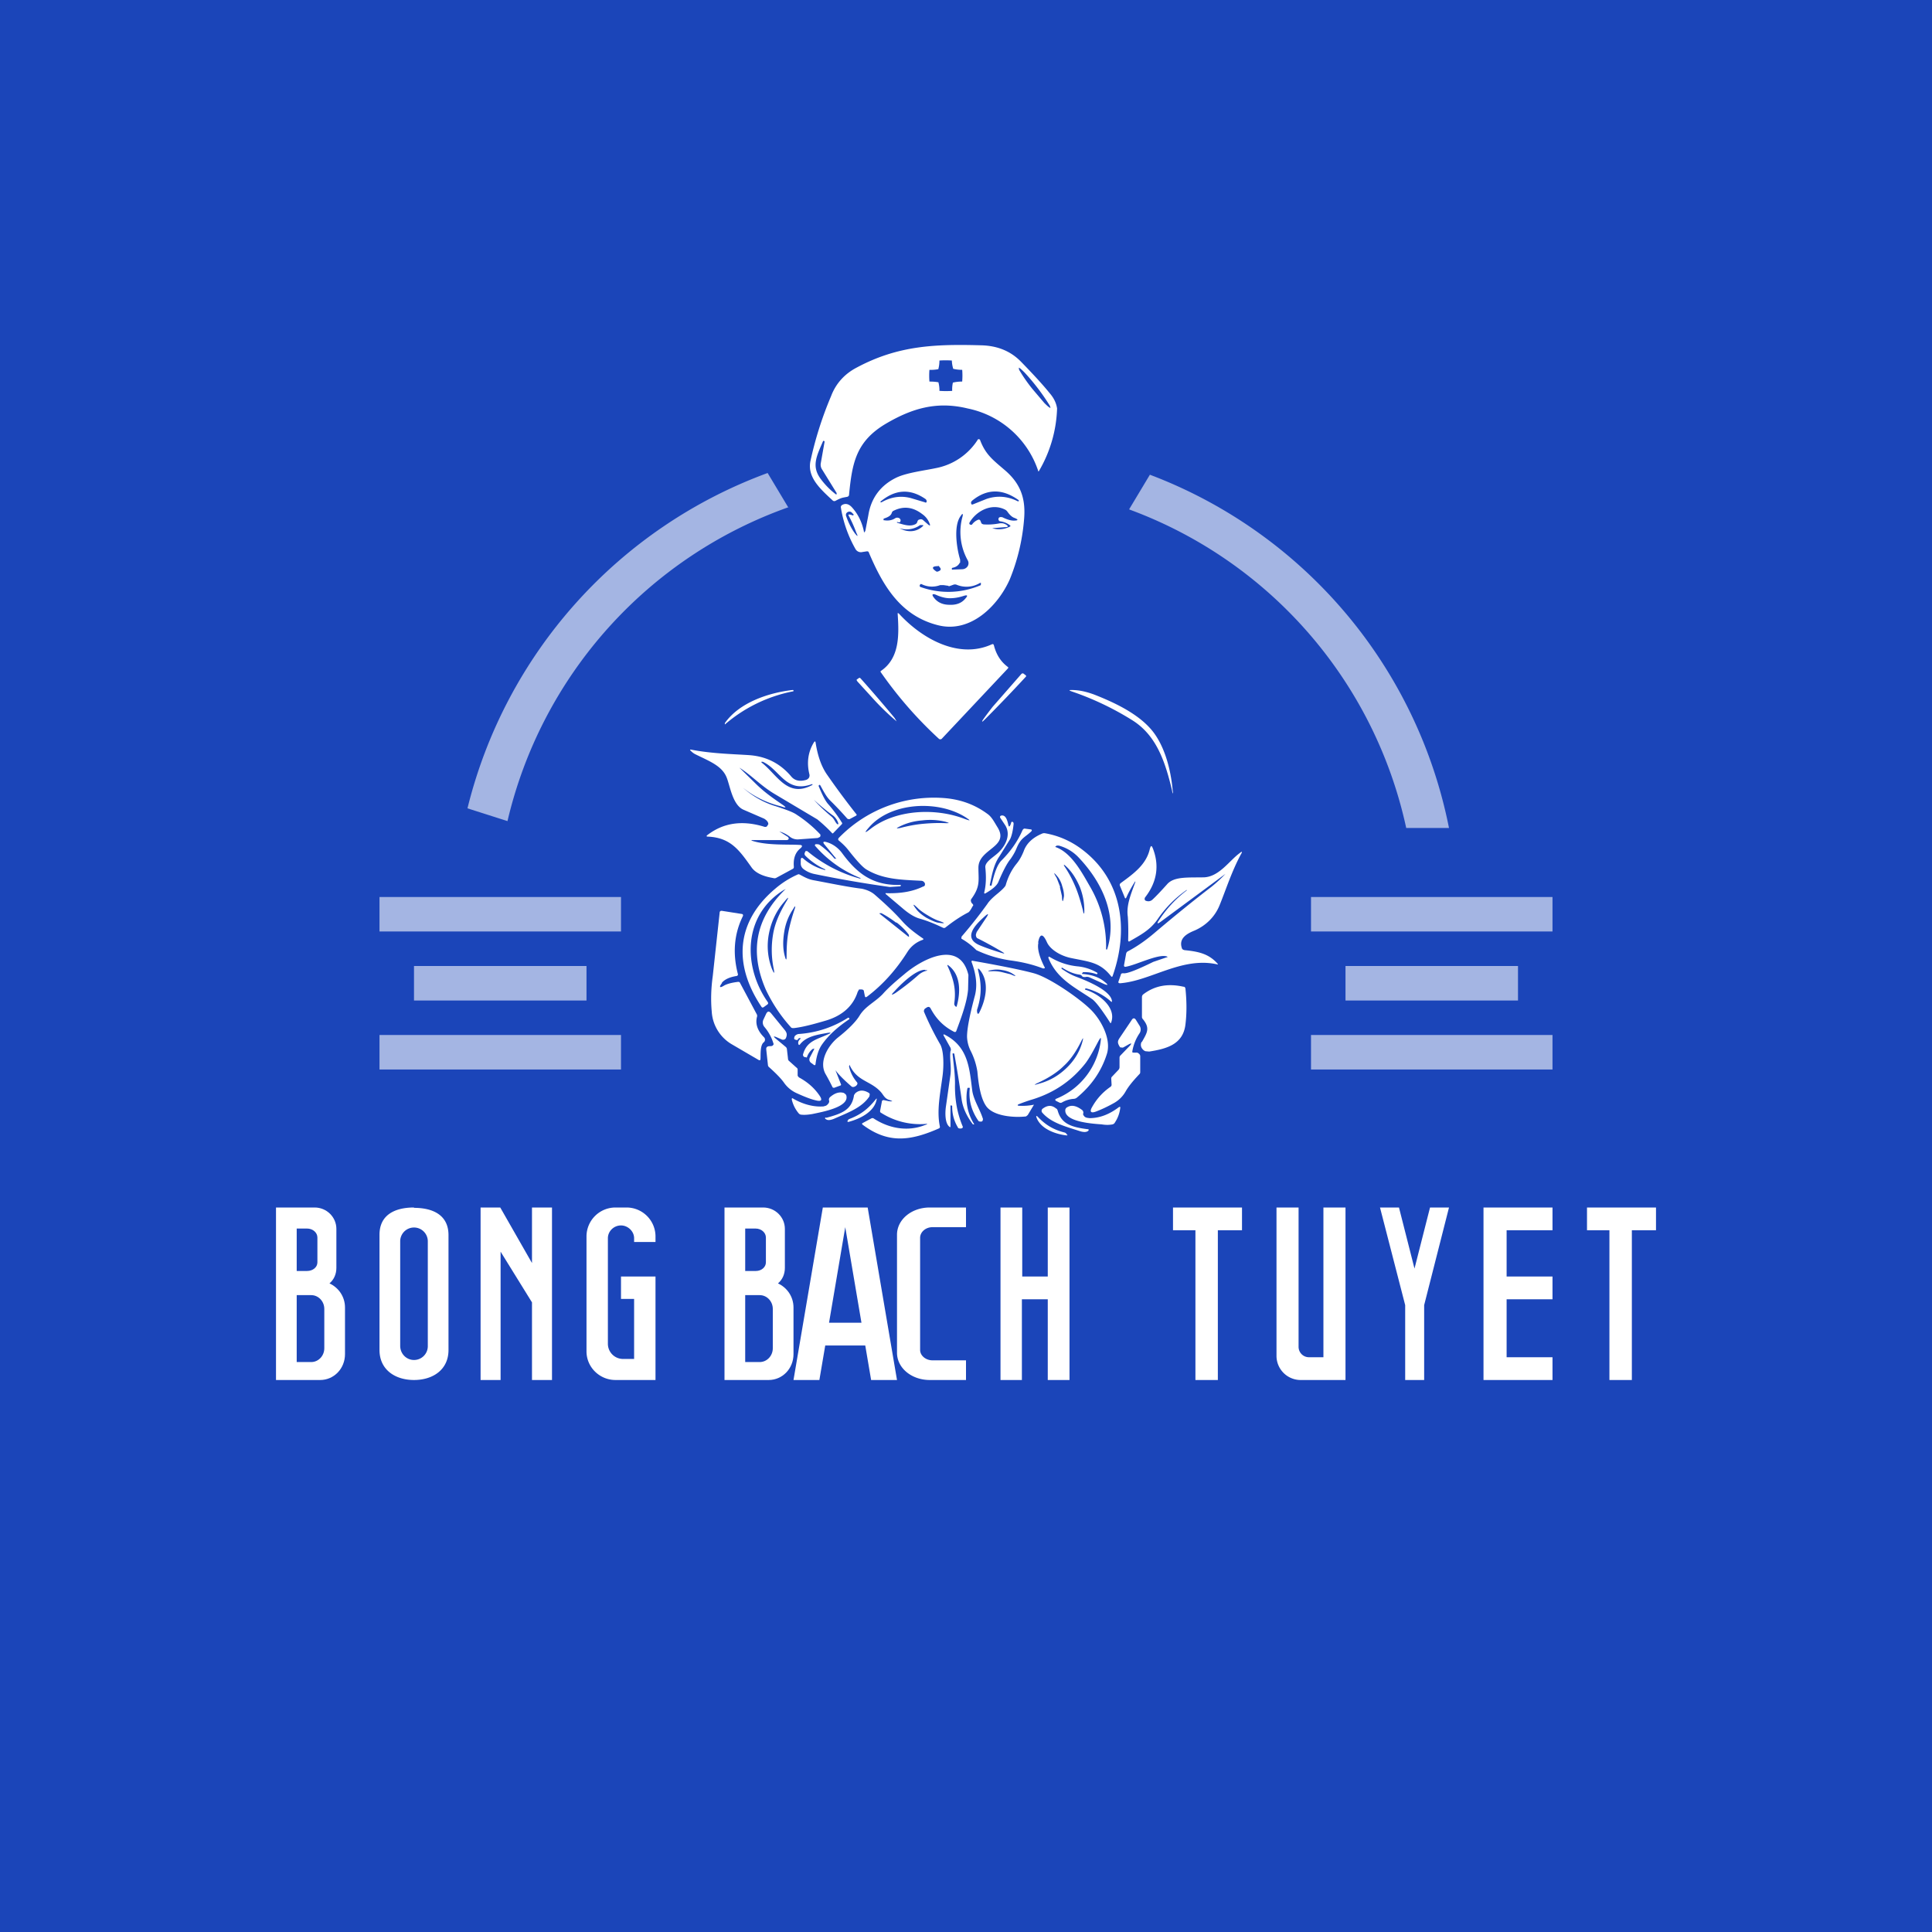 <!-- by TradingView --><svg width="56" height="56" viewBox="0 0 56 56" xmlns="http://www.w3.org/2000/svg"><path fill="#1B45B9" d="M0 0h56v56H0z"/><path d="M24.56 14.4c-.15.03-.16.02-.35.12a.07.07 0 0 1-.07-.01c-.38-.35-.74-.68-.65-1.14.13-.6.32-1.23.6-1.89.14-.37.4-.65.75-.83 1.2-.64 2.27-.68 3.64-.64.46.02.83.18 1.12.48.39.4.66.7.82.9.14.16.2.31.22.45a3.81 3.81 0 0 1-.53 1.82h-.02v-.02a2.73 2.73 0 0 0-2.04-1.8c-.9-.22-1.62 0-2.37.44-.88.52-.98 1.16-1.07 2.06 0 .03-.02.05-.05.06Zm2.64-3.7a1.13 1.13 0 0 1-.26.02 2.13 2.13 0 0 0 0 .34c.17 0 .25.02.26.02a.9.9 0 0 1 .03.25h.01a2.67 2.67 0 0 0 .36 0 .9.9 0 0 1 .02-.24 1.12 1.12 0 0 1 .27-.03v-.01a2.08 2.08 0 0 0 0-.33 1.1 1.1 0 0 1-.26-.03.91.91 0 0 1-.04-.24 2.6 2.6 0 0 0-.36 0 .97.97 0 0 1-.03.24Zm3.25 1.12-.02-.06a6.28 6.28 0 0 0-.73-.96c-.1-.1-.16-.15-.17-.14l.01.06.08.13a4.57 4.57 0 0 0 .31.43l.34.4c.1.1.16.15.18.14Zm-6.66 1.61.11-.62v-.02l-.02-.01h-.02c-.2.46-.35.75-.05 1.13a2.22 2.22 0 0 0 .42.42h.02v-.04l-.42-.68a.25.25 0 0 1-.04-.18Z" fill="#fff"/><path d="m25.08 15.4.09-.47c.08-.5.36-.87.82-1.09.3-.14.8-.2 1.13-.27a1.85 1.85 0 0 0 1.23-.84h.02a.04.04 0 0 1 .04.03c.16.42.37.57.73.88.46.4.6.84.54 1.45a5.8 5.8 0 0 1-.41 1.7c-.33.75-1.13 1.58-2.09 1.33-1.1-.28-1.6-1.18-1.99-2.09-.01-.04-.03-.05-.06-.05L25 16a.18.18 0 0 1-.2-.08 3.58 3.58 0 0 1-.43-1.23l.02-.04c.1-.07.2-.05.29.04.17.18.3.42.36.71 0 .04.02.04.03 0Zm.45-.86c-.01 0-.02.01 0 .02h.02c.28-.16.57-.2.86-.12l.4.12c.03.02.05 0 .05-.03 0-.02-.01-.05-.04-.07-.44-.3-.87-.28-1.3.08Zm4-.04c-.47-.34-.92-.34-1.35.01-.03.03-.04.05-.03.08 0 .03.02.04.05.03l.4-.16c.3-.1.6-.08.9.07h.03v-.03Zm-3.49.64a.15.15 0 0 0-.03-.01H26v.02c.17.05.38.13.54.04a.1.1 0 0 0 .05-.07c.01-.03.03-.06.06-.06a.1.1 0 0 1 .1.01l.16.14c.04.03.06.03.04-.02a.58.58 0 0 0-.22-.29c-.26-.2-.53-.24-.82-.1a.1.1 0 0 0-.06.06c-.02.08-.1.13-.23.17l-.01.01v.04h.02c.12.02.23 0 .32-.06a.11.11 0 0 1 .09-.01.1.1 0 0 1 .04.02l.02.03c.01.03 0 .06-.02.08h-.04Zm3.11.06c.09.05.08.08-.02.08l-.37.03c0 .02 0 .02 0 0a.68.68 0 0 0 .52-.05.02.02 0 0 0 0-.03.6.6 0 0 0-.29-.12l-.03-.01-.02-.04c0-.06.03-.08.1-.07h.01c.14.07.25.1.33.1.14 0 .15-.03.02-.08-.06-.02-.13-.08-.2-.18a.19.19 0 0 0-.07-.06c-.4-.2-.84.05-1.03.38-.01.03 0 .05.03.06h.04a.4.4 0 0 1 .17-.14c.04-.02.07 0 .08.03l.02.05c.01.03.03.04.07.05.16.01.31 0 .46-.03.07-.01.13 0 .18.03Zm-4.49-.28.06.02c.03-.01.03-.03.01-.04-.04-.05-.07-.07-.1-.07a.11.11 0 0 0-.1.05.1.1 0 0 0 0 .09c.07.2.16.37.25.49.08.1.1.1.04-.02a3.49 3.49 0 0 0-.23-.51l.02-.02.05.01Zm3.16 1.39c-.04.08-.11.13-.22.15l-.01.01v.03c0 .01.01.02.02.01l.28-.01a.2.2 0 0 0 .1-.03.19.19 0 0 0 .06-.06.17.17 0 0 0 0-.17 1.68 1.68 0 0 1-.15-1.27c.02-.08 0-.1-.05-.02-.22.28-.12.95-.02 1.27v.09Zm-1.75-1c.24.13.5.12.69-.07v-.02h-.09a.67.67 0 0 1-.6.09Zm1.12 1.1c-.18 0-.2.06-.04.16.02 0 .04 0 .09-.03.03-.02.03-.04.02-.07-.03-.04-.05-.07-.07-.07Zm.3.57-.14-.02h-.1a.67.67 0 0 1-.54-.03h-.03l-.02.03a.03.03 0 0 0 0 .02V17l.01.01a2.37 2.37 0 0 0 1.76-.05v-.03c.01-.04 0-.04-.03-.03a.75.75 0 0 1-.67.05.13.13 0 0 0-.1 0l-.11.04h-.03Zm.03.55c.2.01.36-.05.47-.19.07-.08.05-.1-.05-.07-.15.05-.28.07-.41.07-.13 0-.27-.04-.4-.1-.1-.04-.13-.01-.07.07.1.14.25.22.46.22Z" fill="#fff"/><path d="M25.53 19.45c.55-.37.53-1.05.49-1.65 0-.04 0-.04.04-.01.63.69 1.7 1.33 2.68.89.04-.02.06-.01.07.03.07.27.2.47.4.62.02.01.02.03 0 .05l-1.9 2.02a.07.07 0 0 1-.06.03.07.07 0 0 1-.04-.02 11.67 11.67 0 0 1-1.69-1.94l.01-.02ZM29.74 19.58v.01a.02.02 0 0 1 0 .02l-.01.01a41.77 41.77 0 0 1-1.16 1.21c-.06.06-.1.1-.1.08-.02 0 .1-.16.3-.42l.84-.96.02-.01h.01a.02.02 0 0 1 .02 0l.08.06ZM24.9 19.65h.01a.02.02 0 0 1 .02 0l.02.02a40.26 40.26 0 0 1 .98 1.14l.06.1a7.08 7.08 0 0 1-.72-.7l-.42-.46-.01-.02-.01-.01v-.02l.07-.05ZM33.97 22.9c-.2-.83-.45-1.59-1.16-2.03a8.43 8.43 0 0 0-1.75-.83c-.08-.03-.08-.04 0-.04.22 0 .43.05.65.13.51.2 1.18.5 1.6.95.42.44.62 1.17.68 1.82.02.13 0 .13-.02 0ZM22.98 20.04a4.28 4.28 0 0 0-1.97.96v-.04c.42-.6 1.27-.88 1.96-.96.02 0 .03 0 .03.02 0 .01 0 .02-.02.02ZM21.8 24.37c.43.14 1.02.1 1.37.12.09 0 .1.04.03.1-.15.12-.21.3-.19.53 0 .03 0 .05-.04.07l-.48.26a.12.12 0 0 1-.08 0c-.3-.05-.51-.15-.62-.3-.35-.49-.6-.87-1.27-.9-.05 0-.05-.02-.01-.05.46-.35 1-.43 1.63-.24a.1.1 0 0 0 .08 0 .1.1 0 0 0 .03-.04l.02-.03c0-.06-.04-.11-.12-.16l-.6-.26c-.32-.14-.39-.7-.49-.94-.14-.34-.51-.47-.91-.67a.48.48 0 0 1-.13-.1c-.03-.02-.02-.04.02-.03.61.12 1.3.13 1.7.16.48.04.87.24 1.18.6.1.13.24.17.43.12a.16.16 0 0 0 .1-.07.14.14 0 0 0 .01-.1c-.08-.33-.04-.64.13-.92.03-.04.04-.04.05 0 .06.39.17.7.33.93a22.53 22.53 0 0 0 .86 1.16v.02l-.03.02-.17.09c-.02.01-.05 0-.07-.01a9.4 9.4 0 0 0-.5-.53c-.12-.12-.2-.29-.28-.43-.01-.02-.02-.02-.03-.02-.02.01-.02.02-.02.04.07.16.15.36.26.5.16.18.3.37.41.55.02.02.01.04 0 .05l-.25.26a.02.02 0 0 1-.03 0 4.26 4.26 0 0 0-.43-.4l-1.21-.72c-.43-.25-.67-.54-1.05-.78-.01 0-.01 0 0 0l.5.49c.24.23.44.37.73.57.15.1.14.12-.03.06a2.83 2.83 0 0 1-1.1-.54c.3.26.62.44.96.54.3.1.5.17.61.25a3.68 3.68 0 0 1 .68.57v.05c-.01.01-.02.03-.04.03a.1.1 0 0 1-.04.02l-.56.04a.36.36 0 0 1-.25-.08.9.9 0 0 0-.3-.15c-.02 0-.02 0 0 0l.25.16.02.03v.03l-.02.02-.03.01H21.8c-.03 0-.03 0 0 .02Zm.31-2.29h-.04v.02c.45.34.75 1.05 1.48.65v-.02h-.02c-.75.27-.92-.42-1.42-.65Zm1.98 1.58c.1.08.11.17.18.23h.03v-.02a.45.45 0 0 0-.14-.22 5.88 5.88 0 0 1-.57-.47c.15.17.32.33.5.48ZM26.77 25.7l.04-.04v-.05a.12.12 0 0 0-.1-.08c-.6-.03-1.12-.04-1.6-.33-.1-.06-.27-.24-.52-.56-.08-.1-.15-.17-.28-.28-.02-.02-.02-.04 0-.07a3.84 3.84 0 0 1 3.14-1.15c.45.05.83.2 1.17.45.13.09.2.24.3.4.34.57-.56.61-.56 1.16 0 .37.06.54-.2.9a.08.08 0 0 0-.01.09c0 .02.02.04.04.06.02.02.03.05 0 .07-.05.1-.1.17-.13.18-.25.13-.46.28-.65.43a.07.07 0 0 1-.08.01c-.23-.11-.45-.2-.66-.26-.15-.04-.3-.13-.47-.27l-.52-.44c-.02-.02-.02-.04.02-.03.42.01.77-.05 1.07-.2Zm-1.58-1.72c-.15.17-.13.18.05.04.73-.56 1.88-.61 2.73-.28.17.06.17.05.02-.05-.8-.51-2.17-.44-2.8.29Zm1.55-.1c.21-.02.43-.03.67-.02.12 0 .12 0 0-.04a1.86 1.86 0 0 0-.68-.04c-.25.02-.46.08-.66.18-.1.05-.1.06.02.04.23-.06.44-.1.65-.12Zm.15 2.65a1.83 1.83 0 0 1-.26-.18c-.18-.18-.2-.16-.05.03.05.06.14.14.27.22.13.07.24.12.32.14.25.04.25.02.01-.06a1.86 1.86 0 0 1-.29-.15Z" fill="#fff"/><path d="M28.69 25.65v.01a.02.02 0 0 0 .02.01h.03c.08-.37.17-.61.29-.73.27-.27.47-.56.61-.88.02-.03.04-.05.08-.04l.15.02c.04 0 .05.03.02.06-.19.18-.3.18-.43.5-.04.1-.1.2-.17.3-.1.12-.22.35-.35.66-.04.1-.16.21-.37.33-.03.02-.05.01-.04-.03.05-.2.06-.43.03-.72-.01-.14.18-.26.3-.36.26-.2.47-.57.27-.87l-.14-.21c-.01-.03 0-.05.03-.06.1-.02.16.06.2.24.02.1.04.1.08 0l.01-.04c.01-.02.03-.03.05-.01.01 0 .02.02.02.05-.02.21-.06.36-.1.44l-.31.5c-.17.24-.22.55-.28.83ZM30.1 27.32c-.04.16.02.4.17.7a.03.03 0 0 1 0 .05h-.04c-.26-.1-.56-.18-.93-.23a3.44 3.44 0 0 1-1-.3 2 2 0 0 0-.43-.33.05.05 0 0 1 0-.04v-.02c.32-.37.57-.7.75-.95.05-.08.14-.17.26-.27.16-.13.25-.22.27-.27.07-.25.18-.46.32-.63.09-.11.15-.23.2-.35.07-.21.24-.39.52-.51a.16.16 0 0 1 .09-.02c.41.07.79.24 1.12.5 1.16.9 1.31 2.34.85 3.64-.01.03-.03.03-.05 0-.32-.4-.62-.41-1.15-.52-.3-.06-.6-.24-.7-.45-.12-.27-.21-.27-.26 0Zm.49-2.77c.47.16.78.76 1 1.14a3.44 3.44 0 0 1 .47 1.83h.03c.31-.97-.13-1.93-.82-2.66a1.23 1.23 0 0 0-.58-.35h-.06l-.04.03v.01Zm.6 1.2c.08.2.14.41.2.64.02.12.04.12.04 0 0-.22-.04-.45-.13-.68-.1-.23-.22-.43-.39-.59-.08-.08-.1-.07-.03.03.13.2.23.4.31.6Zm-.47-.04.06.26c.01.2.03.2.06 0 0-.07-.01-.16-.05-.28a.75.75 0 0 0-.12-.26c-.13-.16-.15-.16-.04.02l.1.26Zm-2.42 1.32.26-.39c.12-.17.1-.19-.06-.04-.23.21-.6.59-.1.8.19.08.4.15.63.22.1.03.1.02.02-.03a11 11 0 0 0-.73-.4.13.13 0 0 1-.01-.16ZM23.92 25.2a1.97 1.97 0 0 1-.58-.4.08.08 0 0 1-.01-.09l.01-.02.01-.02a.04.04 0 0 1 .03 0h.02a4 4 0 0 0 1.54.8v-.02a3.4 3.4 0 0 1-1.32-.94.04.04 0 0 1 .02-.04h.02c.04 0 .07 0 .1.02a2.24 2.24 0 0 1 .43.4h.04c.02 0 .02 0 0-.01l-.33-.4c-.06-.07-.04-.1.06-.07.18.05.34.17.45.32.44.6.9.94 1.68.92.02 0 .02 0 .02.02l-.01.02-.31.02a34.2 34.2 0 0 1-2.2-.38.77.77 0 0 1-.3-.14.2.2 0 0 1-.08-.17v-.08c0-.08.03-.1.09-.04a1.52 1.52 0 0 0 .62.32v-.01Z" fill="#fff"/><path d="M32.9 25.55c-.1.16-.19.32-.25.46-.02.04-.04.04-.05 0l-.14-.34c-.01-.03 0-.05.02-.07.4-.29.75-.55.85-1 .03-.1.05-.1.09 0 .19.5.11.97-.22 1.4a.08.08 0 0 0-.02.07c0 .02.02.03.03.04l.04.01a.17.17 0 0 0 .15-.04c.11-.1.25-.25.43-.45.2-.23.61-.19 1.07-.2.44-.02.73-.48 1.03-.7.07-.06.09-.05.04.03-.27.5-.44 1.04-.62 1.48-.13.32-.38.58-.72.73-.25.1-.47.24-.37.52.01.03.04.04.07.05.4.04.7.1.96.39.02.02.02.03-.02.02-1.02-.22-1.91.48-2.8.55-.05 0-.06-.02-.05-.05l.07-.2c0-.03.03-.04.07-.04.1.02.4-.1.87-.33l.38-.13c.04 0 .04-.02 0-.03-.25-.07-.88.25-1.17.3-.04.01-.06 0-.06-.04l.06-.33a.1.1 0 0 1 .06-.08c.23-.12.48-.29.73-.5.66-.56 1.22-1.01 1.69-1.37a3.98 3.98 0 0 0 .4-.37l-1.88 1.39c-.1.07-.11.05-.05-.04a3.45 3.45 0 0 1 .82-.88h-.02a3.3 3.3 0 0 0-.84.85c-.22.32-.53.47-.8.63-.03.02-.05.01-.05-.03.01-.3 0-.53-.01-.68-.05-.34.1-.67.22-1.01.02-.04.02-.05 0 0ZM22.73 25.79c-1.2.73-1.2 2.22-.48 3.25.02.03.02.05 0 .07l-.11.08c-.03.02-.05.02-.07-.01-.81-1.21-.75-2.45.4-3.42a2.62 2.62 0 0 1 .67-.42.1.1 0 0 1 .04.01c.15.08.24.13.38.16.54.1 1.01.2 1.42.25.14.03.26.08.36.16.3.26.58.52.81.78.15.17.35.33.6.5.02.01.02.03 0 .04a.85.85 0 0 0-.44.34c-.34.54-.73.97-1.18 1.31-.03.02-.05.02-.06-.01l-.03-.15c0-.03-.03-.05-.07-.05h-.07l-.04.07c-.13.41-.45.7-.95.84-.34.1-.64.18-.9.21-.04 0-.07 0-.09-.03a4.44 4.44 0 0 1-.72-1.08c-.48-1.1-.3-2.06.54-2.89.04-.03.04-.04 0-.01Zm-.44 1.26c-.07.35-.04.7.08 1.02.07.17.09.17.05-.02a2.7 2.7 0 0 1-.01-.98c.05-.3.18-.6.37-.92.1-.16.08-.17-.04-.02-.23.26-.38.57-.45.92Zm.56-.02c.04-.21.1-.43.18-.67.04-.11.02-.12-.04-.01-.13.19-.22.41-.26.67-.04.25-.04.49.02.7.03.12.05.12.05 0 0-.24.01-.47.05-.69Zm2.64-.55.84.67h.02l-.01-.06a1.83 1.83 0 0 0-.35-.35h-.02a3.12 3.12 0 0 0-.42-.27h-.05l-.01.01Z" fill="#fff"/><path d="M20.93 28.49c-.1.13-.07.16.07.07.1-.05.23-.08.39-.1.02 0 .05 0 .06.03l.48.9a.1.1 0 0 1 .01.09c-.05.2.02.4.2.58a.1.1 0 0 1 0 .15c-.14.1-.07.52-.11.52H22l-.77-.45a1.18 1.18 0 0 1-.6-.96c-.03-.33-.02-.67.03-1.03l.2-1.84c0-.02.01-.04.04-.05h.02l.57.09c.04 0 .06.03.04.07-.25.51-.3 1.07-.14 1.68 0 .03-.01.04-.04.05-.2.03-.35.1-.43.2ZM24.22 31.03l.16.41-.01.02-.19.07c-.02 0-.04 0-.05-.02a6.32 6.32 0 0 0-.19-.36c-.22-.36.05-.83.34-1.07.33-.26.54-.48.64-.65.17-.27.44-.38.67-.62.13-.15.34-.34.62-.57.5-.43 1.61-1.03 1.86.02l-.01.42c-.03.39-.23.9-.34 1.2-.01.03-.03.04-.06.03-.3-.15-.52-.37-.68-.67-.03-.06-.07-.07-.13-.03l-.03.02c-.03.02-.04.05-.04.09a8.33 8.33 0 0 0 .46.93c.12.18.12.64.08.94-.07.52-.17 1-.08 1.45.01.03 0 .06-.03.07-.84.37-1.48.44-2.22-.12v-.03l.28-.15h.04c.45.3 1 .4 1.5.2.09-.03.09-.04-.01-.03a2.1 2.1 0 0 1-1.27-.33c-.02-.01-.02-.03-.02-.05l.05-.26c0-.04.03-.06.07-.05l.14.03c.12.01.12 0 0-.04-.13-.04-.16-.14-.24-.23-.3-.33-.68-.3-.9-.77 0-.02-.01-.02-.01 0l-.01.03c.04.18.12.33.23.46.06.07-.1.18-.16.12-.43-.37-.48-.51-.46-.46Zm3.25-3.02c.16.35.25.65.19 1.07v.04l.03.05h.01l.01.01h.02v-.01c.11-.39.13-.9-.23-1.18-.04-.03-.05-.03-.03.02Zm-.66.1c-.28 0-.72.44-.89.63-.1.1-.09.12.04.04.17-.12.39-.28.65-.51a.6.6 0 0 1 .2-.12c.09-.02.09-.03 0-.03ZM31.48 28.65l-.03.01c0 .02 0 .03.02.03.39.12.89.51.74.94-.01.03-.02.04-.04 0-.23-.36-.4-.58-.5-.66-.49-.34-1.03-.58-1.28-1.2 0-.04 0-.05.04-.03.25.15.51.24.8.27a1.37 1.37 0 0 1 .58.19v.02l-.02.02a.99.99 0 0 0-.4-.06l-.02.03c-.02.01-.01.02 0 .02.28.02.5.1.66.24.1.08.09.1-.03.05l-.42-.19a.18.18 0 0 0-.12-.01c-.04 0-.07 0-.09-.02a.11.11 0 0 0-.08-.05c-.16-.02-.33-.09-.5-.2h-.02v.03c.15.1.26.17.42.23.32.12 1 .4 1.04.7 0 .04 0 .04-.04.01-.2-.18-.44-.3-.7-.37ZM31.87 30.12c-.11.2-.24.47-.4.69-.39.5-.89.85-1.52 1.05a5 5 0 0 0-.43.15c-.03.02-.03.03 0 .04.16.01.3 0 .45-.03 0 0 .01 0 0 0l-.18.3-.05.04c-.34.04-.97 0-1.17-.32-.13-.2-.2-.53-.24-.98a2 2 0 0 0-.2-.61 1 1 0 0 1-.1-.4c0-.24.08-.64.23-1.2.07-.28.04-.6-.1-.97 0-.03.01-.04.04-.03.97.17 1.56.3 1.8.37.45.14 1.24.69 1.57 1 .32.29.66.89.51 1.34-.16.5-.45.91-.86 1.25a.16.16 0 0 1-.09.04.8.8 0 0 0-.34.1.08.08 0 0 1-.08.01l-.1-.05c-.03-.02-.03-.04 0-.06a2.09 2.09 0 0 0 1.3-1.72c0-.06-.01-.06-.04 0Zm-3.52-2c.1.4.11.72-.03 1.15v.05l.01.05v.01h.04c.2-.38.33-.92.02-1.28-.04-.04-.05-.03-.04.02Zm.7.06.24.06c.18.08.19.06.02-.04a.8.8 0 0 0-.25-.08.8.8 0 0 0-.27-.01c-.2.03-.19.05 0 .04.04 0 .13 0 .26.03Zm1.86 2.78c.23-.22.38-.47.46-.75.04-.15.03-.15-.04-.01-.14.28-.3.52-.5.7-.18.18-.43.34-.73.48-.15.07-.14.08.02.03.3-.08.56-.23.79-.45ZM33.1 30.2c.15-.27.25-.4.01-.68l-.01-.03v-.59a.1.1 0 0 1 .04-.08c.33-.25.71-.32 1.16-.22.04 0 .05.02.06.05.04.38.04.73 0 1.05-.07.57-.54.7-1.05.78l-.11-.01a.2.2 0 0 1-.09-.07.18.18 0 0 1-.02-.2Z" fill="#fff"/><path d="m22.48 30.1.3.25a.1.1 0 0 1 .03.07l.03.26c0 .03.01.06.04.08l.2.18c.03.02.04.04.04.06v.17c0 .02.02.04.04.06.24.13.44.3.59.52.1.14.06.19-.12.14-.13-.03-.31-.1-.53-.2a.9.9 0 0 1-.37-.3c-.09-.13-.24-.28-.44-.46a.08.08 0 0 1-.03-.05l-.05-.46v-.04c.04-.1.16-.02.2-.09.01-.01.02-.03.01-.04a1.33 1.33 0 0 0-.26-.48.2.2 0 0 1-.03-.22l.08-.17c.04-.07.08-.08.14-.01l.4.49c.06.08.07.13.03.23-.02.04-.07.06-.12.04l-.16-.07c-.08-.03-.09-.02-.02.04ZM23.56 30.4a.52.52 0 0 0-.17.24c0 .01-.02.02-.04 0h-.03a.07.07 0 0 1-.04-.09c.11-.38.4-.42.72-.57.1-.04.1-.06-.02-.04-.27.05-.6.09-.79.33-.02.03-.04.02-.05-.01-.01-.05 0-.09.05-.14.03-.02.02-.03-.01-.03-.02 0-.04.01-.05.04-.02.02-.04.02-.06.01-.04-.01-.05-.02-.05-.04 0-.03.01-.07.04-.09a.17.17 0 0 1 .1-.04 3 3 0 0 0 1.42-.47h.02l.02.02v.02c-.33.22-.6.46-.79.73-.1.14-.16.33-.19.56 0 .05-.03.06-.07.02l-.07-.05c-.04-.04-.05-.08-.03-.14l.12-.23c.02-.04.01-.05-.03-.02ZM32.72 30.27l-.16.09a.09.09 0 0 1-.06 0h-.03l-.02-.03c-.06-.1-.06-.15 0-.24l.35-.52c.04-.07.09-.07.13 0l.1.16a.2.2 0 0 1 0 .22 1.32 1.32 0 0 0-.21.53v.02l.02.01h.03a.2.2 0 0 0 .06 0 .1.1 0 0 1 .08.03.1.1 0 0 1 .04.07v.46c0 .02 0 .04-.02.06-.19.2-.32.36-.4.5a.88.88 0 0 1-.32.33c-.21.12-.39.2-.52.25-.17.07-.22.02-.13-.13.13-.23.3-.42.53-.58a.07.07 0 0 0 .03-.06l-.01-.17c0-.02 0-.04.02-.06l.19-.2a.12.12 0 0 0 .03-.08v-.27c0-.03.01-.05.03-.07l.27-.28c.06-.07.05-.08-.03-.04ZM27.55 32.06v.59c0 .02-.01.03-.03.01-.13-.1-.13-.4-.1-.6l.13-.91c.03-.23-.03-.48 0-.68.02-.04.01-.07 0-.1l-.19-.34c-.03-.05-.01-.06.04-.03.67.35.7.98.78 1.6.03.26.22.55.3.8a.09.09 0 0 1-.01.1.07.07 0 0 1-.03.01c-.03 0-.06 0-.08-.02-.2-.29-.29-.6-.25-.95l-.01-.01h-.03c-.02 0-.02 0-.03.02a1.43 1.43 0 0 0 .2 1.04h-.04c-.19-.25-.3-.5-.33-.75a36.69 36.69 0 0 0-.21-1.3l-.03-.01-.02.01c.03.3.08.63.07.94 0 .42.07.8.22 1.16.02.04 0 .06-.04.07h-.03c-.04 0-.06-.01-.07-.04a1.14 1.14 0 0 1-.16-.61l-.02-.02c-.02 0-.03 0-.03.02ZM23.95 32.4c.45-.12.73-.23.8-.63 0-.03.02-.05.04-.08.11-.1.24-.1.38-.02.02.01.04.03.04.05l-.01.06c-.22.33-.62.47-1.03.65-.1.04-.18.05-.23.01-.04-.02-.03-.04 0-.05Z" fill="#fff"/><path d="M24.03 31.9a.1.1 0 0 1 .03-.1c.14-.12.27-.16.4-.12l.04.03a.1.1 0 0 1 .03.04c.1.34-.7.48-.98.54-.12.02-.22.03-.32.02a.11.11 0 0 1-.08-.04.96.96 0 0 1-.2-.4c0-.04.01-.05.05-.02.3.17.6.24.87.22l.07-.02A.19.19 0 0 0 24 32a.13.13 0 0 0 .03-.05.1.1 0 0 0 0-.06ZM25.38 31.87c.03-.04.04-.03.03 0-.07.36-.48.56-.82.65h-.01l-.01-.01a.01.01 0 0 1 0-.02l.02-.04.04-.02c.34-.13.55-.31.75-.56ZM30.66 32.2c.11.38.4.47.86.53.04 0 .05.02.02.05-.05.04-.13.04-.23.01-.43-.14-.84-.24-1.1-.54a.08.08 0 0 1 .02-.12c.14-.1.26-.1.38 0 .03.01.04.04.05.07Z" fill="#fff"/><path d="M31.4 32.26a.1.1 0 0 0 0 .06l.04.05a.2.2 0 0 0 .07.03l.07.01c.28 0 .56-.1.84-.31.04-.03.06-.02.05.02a.95.95 0 0 1-.15.41.11.11 0 0 1-.07.06c-.1.02-.2.02-.32 0-.3-.02-1.1-.08-1.05-.43a.1.1 0 0 1 .02-.04.12.12 0 0 1 .04-.03c.12-.07.26-.04.42.08a.1.1 0 0 1 .04.1ZM30.07 32.36c.22.23.44.38.8.47l.03.02.03.04a.01.01 0 0 1 0 .02h-.02c-.34-.04-.76-.2-.87-.53-.01-.04 0-.04.03-.02Z" fill="#fff"/><path d="M22.86 14.7a12.73 12.73 0 0 0-8.15 9.1l-1.16-.37a13.89 13.89 0 0 1 8.7-9.72l.6 1Zm9.88.07A12.7 12.7 0 0 1 40.76 24H42a13.82 13.82 0 0 0-8.67-10.24l-.6 1ZM11 26h7v1h-7zM11 30h7v1h-7zM12 28h5v1h-5zM38 26h7v1h-7zM38 30h7v1h-7zM39 28h5v1h-5z" fill="#fff" fill-opacity=".6"/><path fill-rule="evenodd" d="M12 35c-.55 0-1 .21-1 .79v3.34c0 .57.45.87 1 .87s1-.3 1-.87V35.8c0-.58-.45-.79-1-.79Zm0 .58a.4.4 0 0 0-.4.41v3.02c0 .23.18.41.4.41a.4.4 0 0 0 .4-.41v-3.02a.4.4 0 0 0-.4-.41Z" fill="#fff"/><path d="m14.5 35 .92 1.61V35H16v5h-.58v-2.25l-.91-1.47V40h-.58v-5h.58Z" fill="#fff"/><path fill-rule="evenodd" d="M8 35h1.12c.35 0 .63.28.63.62v1.13c0 .18-.07.34-.2.45.26.12.45.38.45.7v1.35c0 .42-.32.75-.72.75H8v-5Zm.6.61h.3c.17 0 .3.12.3.26v.72c0 .14-.13.25-.3.25h-.3v-1.23Zm0 1.93h.42c.21 0 .38.18.38.4v1.14c0 .22-.17.4-.38.4H8.6v-1.94ZM21 35h1.12c.35 0 .63.28.63.62v1.13c0 .18-.07.34-.2.45.26.12.45.38.45.7v1.35c0 .42-.32.75-.72.75H21v-5Zm.6.61h.3c.17 0 .3.12.3.26v.72c0 .14-.13.25-.29.25h-.31v-1.23Zm0 1.93h.42c.21 0 .38.18.38.4v1.14c0 .22-.17.4-.38.4h-.42v-1.94Z" fill="#fff"/><path d="M17.84 35a.84.84 0 0 0-.84.83v3.34c0 .46.38.83.84.83H19v-3h-1v.65h.38v1.74h-.31a.44.44 0 0 1-.45-.43v-3.07c0-.2.17-.37.38-.37.2 0 .38.17.38.37V36H19v-.17a.84.84 0 0 0-.84-.83h-.32ZM26.95 35c-.53 0-.95.35-.95.79v3.42c0 .44.42.79.95.79H28v-.57h-.97c-.2 0-.36-.14-.36-.3v-3.25c0-.17.16-.31.36-.31H28V35h-1.05ZM29 35h.63v2h.74v-2H31v5h-.63v-2.34h-.75V40H29v-5ZM36 35.66V35h-2v.66h.65V40h.65v-4.34h.7ZM48 35.66V35h-2v.66h.65V40h.65v-4.34h.7ZM40 35h.55l.45 1.77.45-1.77H42l-.72 2.83V40h-.55v-2.17L40 35ZM38.36 35H39v5h-1.32a.7.7 0 0 1-.68-.7V35h.64v4.04c0 .16.13.3.3.3h.42V35ZM43 35v5h2v-.66h-1.33v-1.68H45V37h-1.33v-1.34H45V35h-2ZM23 40l.85-5h1.3l.85 5h-.75l-.17-1h-1.16l-.17 1H23Zm1.03-1.66h.94l-.47-2.77-.47 2.77Z" fill="#fff"/></svg>